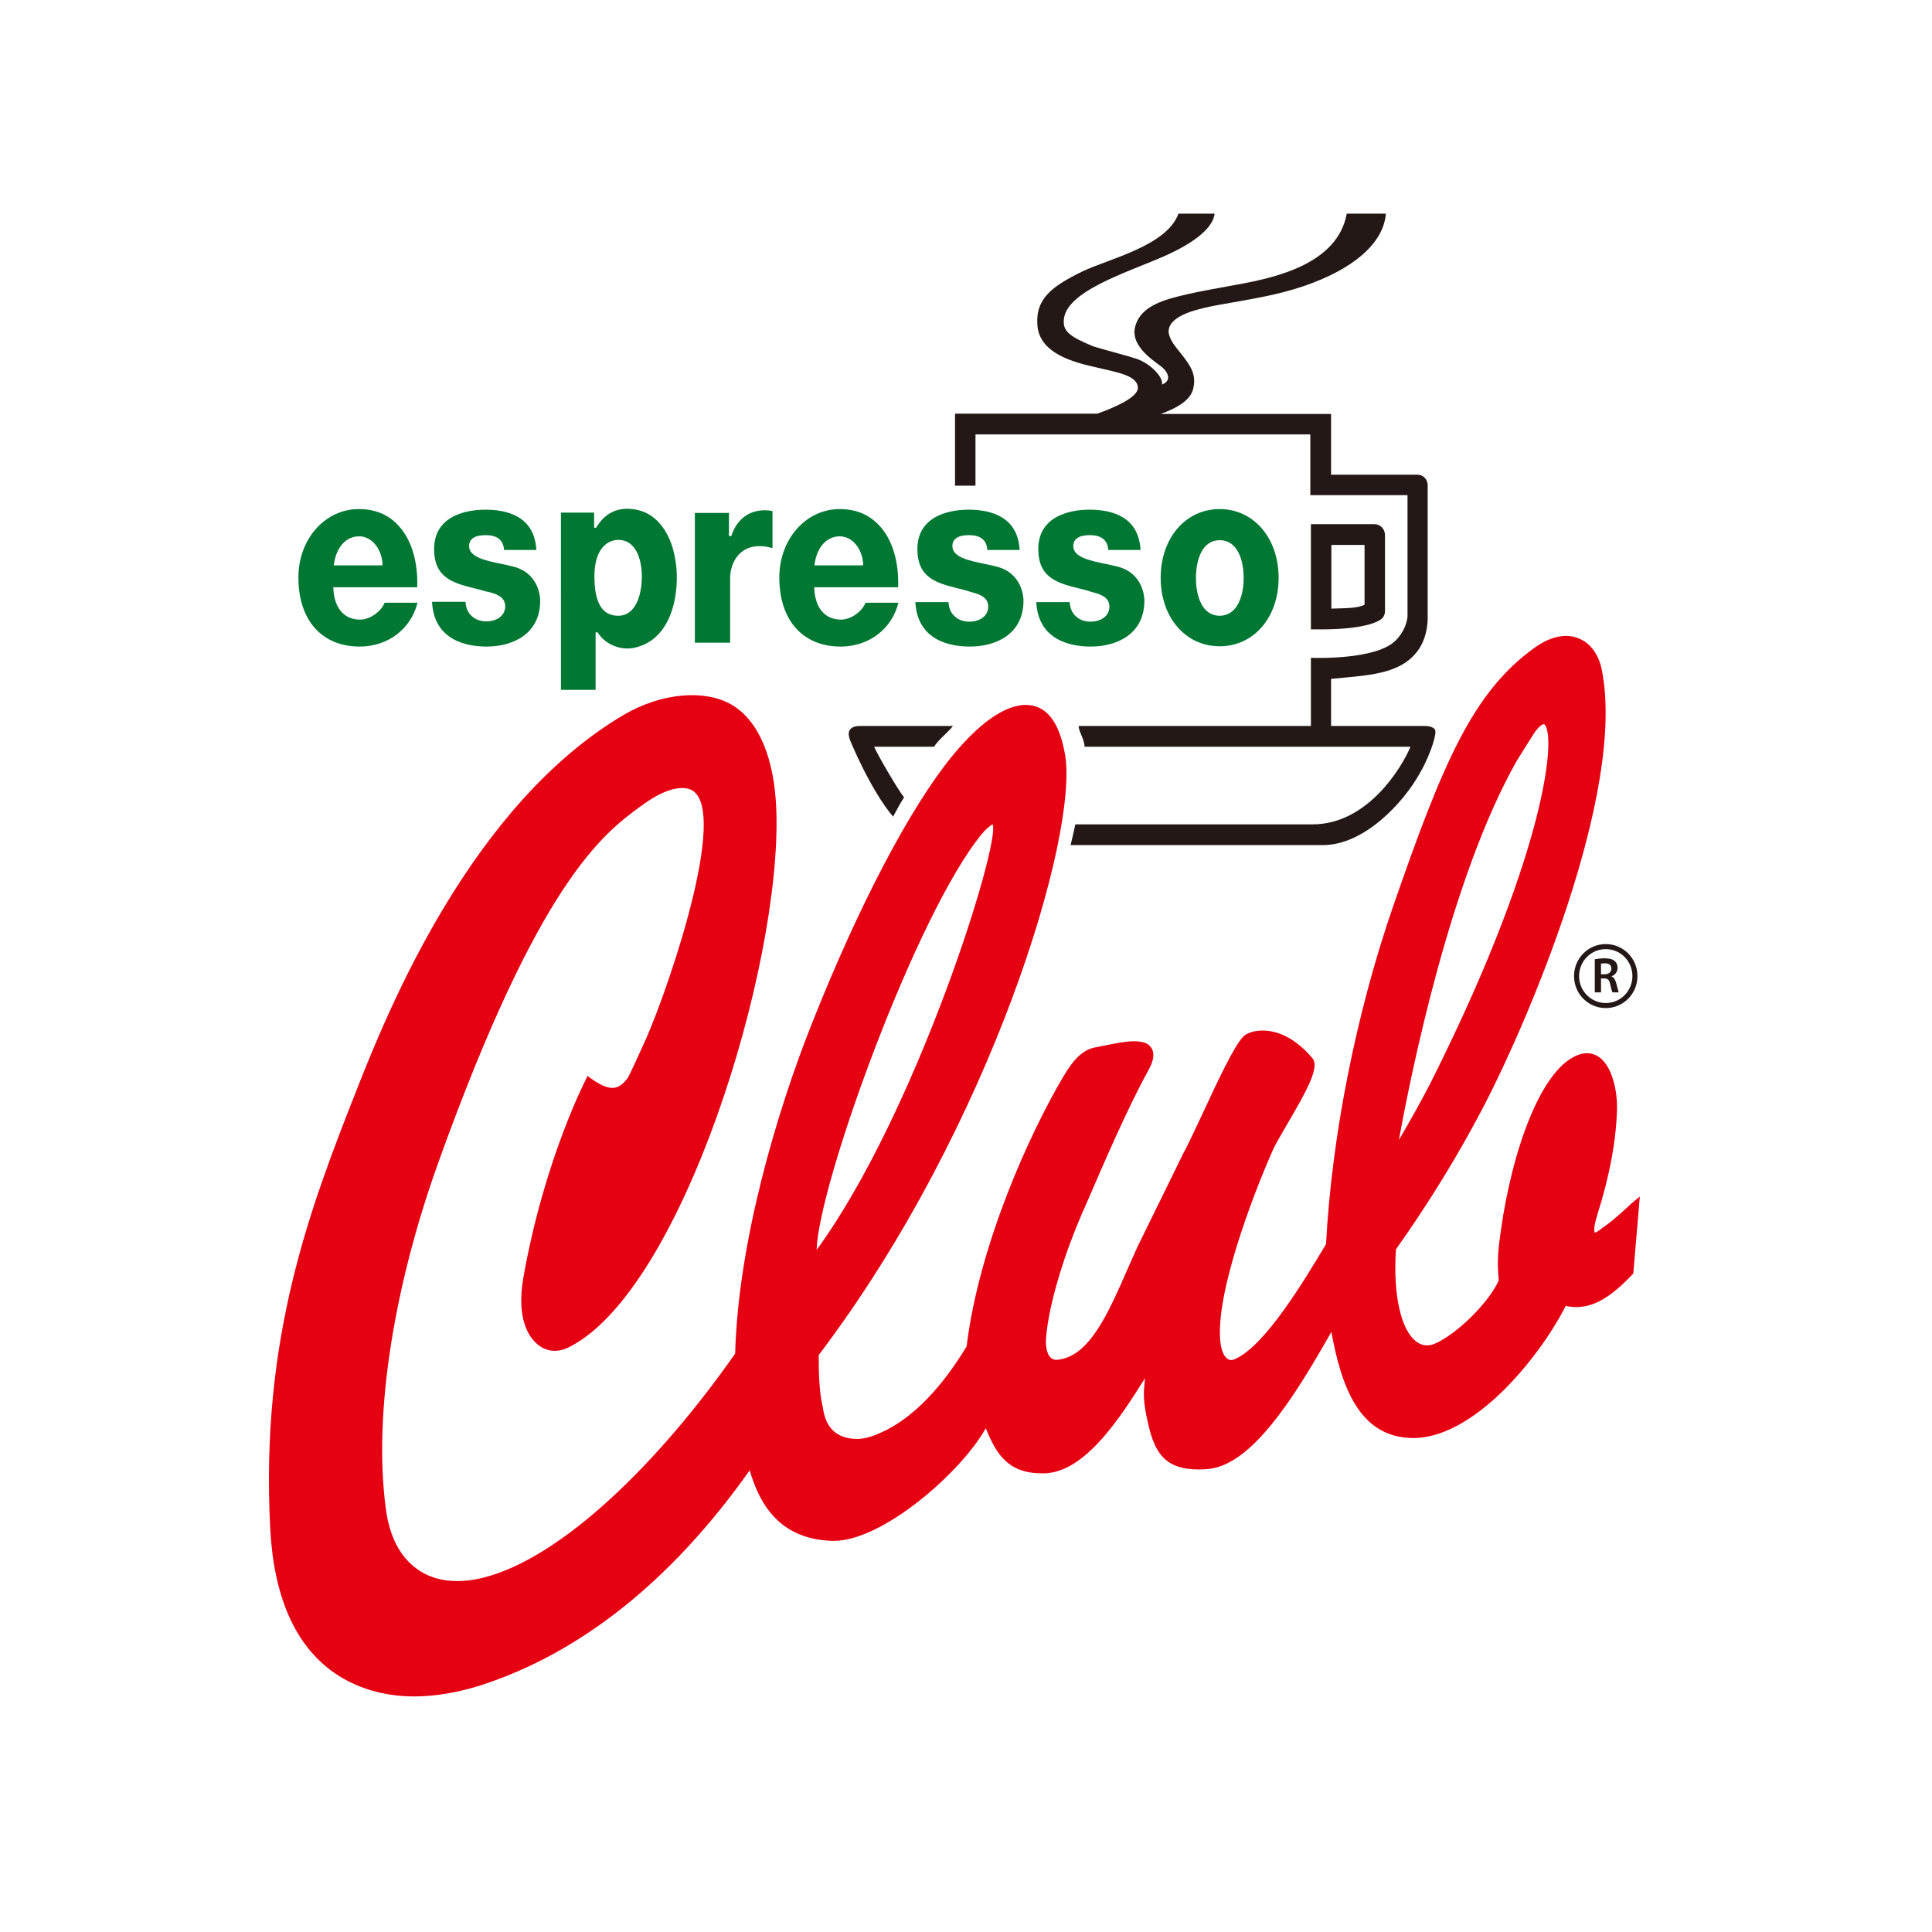 <?xml version="1.0" encoding="UTF-8"?> <svg xmlns="http://www.w3.org/2000/svg" xmlns:xlink="http://www.w3.org/1999/xlink" version="1.1" id="layer" x="0px" y="0px" viewBox="0 0 652 652" style="enable-background:new 0 0 652 652;" xml:space="preserve"> <style type="text/css"> .st0{fill:#231815;} .st1{fill:#007733;} .st2{fill:#E50012;} </style> <path class="st0" d="M541.9,340.2c-5.9,0-10.7-4.8-10.7-10.8c0-6,4.8-10.8,10.7-10.8c5.9,0,10.7,4.8,10.7,10.8 C552.6,335.4,547.8,340.2,541.9,340.2 M541.9,320.3c-5,0-9,4.1-9,9.1c0,5,4,9.1,9,9.1c5,0,9-4.1,9-9.1 C550.9,324.4,546.9,320.3,541.9,320.3"></path> <path class="st0" d="M538.3,323.7c0.8-0.1,2-0.3,3.1-0.3c1.7,0,2.8,0.3,3.5,0.9c0.6,0.5,1,1.3,1,2.3c0,1.5-1,2.5-2.1,2.9v0 c0.8,0.3,1.3,1.1,1.6,2.2c0.4,1.4,0.7,2.8,0.9,3.2h-2.1c-0.2-0.3-0.5-1.3-0.8-2.7c-0.3-1.5-0.8-2-2-2h-1.1v4.7h-2.1V323.7z M540.3,328.8h1.2c1.4,0,2.3-0.8,2.3-1.9c0-1.3-0.9-1.8-2.2-1.8c-0.7,0-1.1,0.1-1.3,0.1V328.8z"></path> <path class="st0" d="M463.9,176.9h-21.5v35.5h3.4c14,0,19.4-2.4,20.7-3.8c0.6-0.6,0.9-1.5,0.9-2.4v-25.8 C467.3,178.5,465.8,176.9,463.9,176.9 M460.5,204.1c-2.7,1.2-5.6,1.1-11.2,1.3v-21.5h11.2V204.1z"></path> <path class="st1" d="M121.1,171.8c-11.4,0-20.4,10.1-20.4,23.1c0,14.4,7.9,23.3,20.7,23.3c9.6,0,17.3-6,19.5-14.8h-11.1 c-1.2,3-4.9,5.7-8.3,5.7c-5.4,0-8.7-3.9-9-10.5l0-0.4h28.3c0.3-8.8-2-16.2-6.4-20.9C131,173.6,126.5,171.8,121.1,171.8 M129,190.8 h-16.4l0.1-0.4c0.8-5.8,4.1-9.4,8.5-9.4c4.2,0,7.6,4.1,7.9,9.4L129,190.8z"></path> <path class="st1" d="M283.4,171.8c-11.4,0-20.4,10.1-20.4,23.1c0,14.4,7.9,23.3,20.7,23.3c9.6,0,17.3-6,19.5-14.8h-11.1 c-1.2,3-4.9,5.7-8.3,5.7c-5.4,0-8.7-3.9-9-10.5l0-0.4h28.3c0.3-8.8-2-16.2-6.4-20.9C293.2,173.6,288.8,171.8,283.4,171.8 M291.2,190.8h-16.4l0.1-0.4c0.8-5.8,4.1-9.4,8.5-9.4c4.2,0,7.6,4.1,7.9,9.4L291.2,190.8z"></path> <path class="st1" d="M145.8,203c0.6,13.2,11.8,15.2,18.4,15.2c8.7,0,18.1-4.1,18.1-15.5c0-1-0.3-9.5-9.5-11.6 c-1.1-0.3-2.3-0.5-3.6-0.8c-5.4-1.1-10.9-2.3-10.9-6c0-3.7,4.4-3.7,5.8-3.7c1.7,0,3.2,0.4,4.2,1.2c1.1,0.8,1.7,2.1,1.8,3.8h10.9 c-0.6-11.3-9.7-13.6-17.3-13.6c-4,0-17.2,0.9-17.2,13.3c0,9.9,6.7,11.5,13.8,13.3c1.2,0.3,2.5,0.6,3.7,1l0.6,0.1 c2.4,0.6,5.9,1.5,5.9,4.9c0,3.5-3.3,5.1-6.3,5.1c-2,0-3.7-0.6-4.9-1.7c-1.4-1.2-2.1-2.9-2.2-4.9H145.8z"></path> <path class="st1" d="M189.2,232.8h11.8v-19.4h0.7l0.1,0.2c2.6,4,7.8,6,12.3,5c9.7-2.1,14-11.8,14.3-22.7 c0.3-11.1-4.4-24.2-16.8-24.2c-4.4,0-7.9,2.2-10.3,6.2l-0.1,0.2h-0.7v-5.1h-11.2V232.8z M208.6,207.8c-5.4,0-8-4.4-8-13.3 c0-9.1,4.2-12.3,8.1-12.3c5.8,0,7.9,6.4,7.9,12.3C216.6,200.9,214.5,207.8,208.6,207.8"></path> <path class="st1" d="M234.6,216.9h11.8v-21.7c0-5.3,3.1-10.9,9.9-10.9c1.7,0,3.1,0.3,4.4,0.7v-12.5c-0.7-0.2-1.6-0.3-2.6-0.3 c-5.4,0-9.4,3.1-11.2,8.4l-0.1,0.3H246v-7.8h-11.5V216.9z"></path> <path class="st1" d="M308.9,203c0.6,13.2,11.8,15.2,18.4,15.2c8.7,0,18.1-4.1,18.1-15.5c0-1-0.3-9.5-9.5-11.6 c-1.1-0.3-2.3-0.5-3.6-0.8c-5.4-1.1-10.9-2.3-10.9-6c0-3.7,4.4-3.7,5.8-3.7c1.7,0,3.2,0.4,4.2,1.2c1.1,0.8,1.7,2.1,1.8,3.8h10.9 c-0.6-11.3-9.8-13.6-17.3-13.6c-4,0-17.2,0.9-17.2,13.3c0,9.9,6.7,11.5,13.8,13.3c1.3,0.3,2.5,0.6,3.7,1l0.6,0.2 c2.3,0.6,5.8,1.5,5.8,4.9c0,3.5-3.3,5.1-6.3,5.1c-2,0-3.7-0.6-4.9-1.7c-1.4-1.2-2.1-2.9-2.2-4.9H308.9z"></path> <path class="st1" d="M349.7,203c0.6,13.2,11.8,15.2,18.4,15.2c8.7,0,18.1-4.1,18.1-15.5c0-1-0.3-9.5-9.5-11.6 c-1.1-0.3-2.3-0.5-3.6-0.8c-5.4-1.1-10.9-2.3-10.9-6c0-3.7,4.4-3.7,5.8-3.7c1.7,0,3.2,0.4,4.2,1.2c1.1,0.8,1.7,2.1,1.8,3.8h10.9 c-0.6-11.3-9.7-13.6-17.3-13.6c-4,0-17.2,0.9-17.2,13.3c0,9.9,6.7,11.5,13.8,13.3c1.3,0.3,2.5,0.6,3.7,1l0.6,0.2 c2.3,0.6,5.9,1.5,5.9,4.9c0,3.5-3.3,5.1-6.3,5.1c-2,0-3.7-0.6-4.9-1.7c-1.4-1.2-2.1-2.9-2.2-4.9H349.7z"></path> <path class="st1" d="M411.6,171.8c-11.5,0-19.9,9.8-19.9,23.2c0,13.4,8.4,23.1,19.9,23.1c11.5,0,19.9-9.7,19.9-23.1 C431.5,181.6,423.1,171.8,411.6,171.8 M411.6,207.8c-5.9,0-8-6.6-8-12.7c0-6.2,2.1-12.8,8-12.8c6,0,8.1,6.6,8.1,12.8 C419.7,201.2,417.5,207.8,411.6,207.8"></path> <path class="st0" d="M305.1,269.1c-2.5-3.2-9.1-14.7-10.1-17.1h20.2c1.7-2.6,4.8-4.9,6.4-7H290c-1,0-2.5,0.3-3.1,1.2 c-0.7,0.8-0.5,2.1-0.2,3.1c0.1,0.5,7.1,17.4,14.7,26.3C302.6,273.3,303.8,271.1,305.1,269.1"></path> <path class="st2" d="M550.6,406.1c-5.5,5.2-8,7-9.4,8l-0.2,0.1c-0.3,0.2-0.6,0.5-0.9,0.7c-1.1,0.9-1.7,1-1.9,1.1 c-0.2-0.4-0.4-1.8,0.5-4.8l0.3-1.1c4.2-13.2,6.5-25.4,6.7-36.3c0.1-4.8-1.3-13.3-5.7-16.8c-1.9-1.5-4.2-1.9-6.5-1.3 c-13.5,3.8-23.4,33.6-27,59.6c-0.8,5.7-1.4,10.1-0.7,16.8c-3.4,7.6-14.4,18.4-21.9,21.5c-2.2,0.8-4.2,0.5-6-0.9 c-5.2-4-7.8-15.9-6.8-31.1c1.9-2.7,16.5-22.9,30-49c13.8-26.6,47.7-104.7,39.5-146.4c-1-5.2-3.8-9.1-7.7-10.7 c-1.4-0.6-2.8-0.9-4.4-0.9c-3.3,0-6.8,1.3-10.5,3.9c-21,15-31.1,39.1-47.7,86.9c-12.6,36.3-20.9,78.1-22.8,114.5l-0.2,0.3 c-7.1,11.8-20.2,33.8-30.4,38.4c-1,0.5-1.9,0.5-2.6,0c-1.3-0.8-2.2-3-2.5-6.1c-1.5-15.9,10.5-48,17.8-64.5c0.8-1.8,2.6-4.8,4.6-8.3 c7.1-12.1,11.2-19.6,8.7-22.6c-6.2-7.3-12.1-9.1-16-9.3c-3.8-0.2-6.3,1-7.3,2c-3.1,3.1-8.8,15.3-13.8,26.1 c-2.3,4.9-4.9,10.5-6.5,13.4l-15.5,31.6c-0.9,2.1-1.9,4.2-2.8,6.3l-0.4,0.9c-6.7,15.3-13,29.8-23.8,30.8c-0.9,0.1-1.6-0.2-2.2-0.7 c-1.2-1.1-1.8-3.6-1.6-6.4c0.9-12.6,7.1-30.7,12.2-42.4l1.6-3.6c5.1-11.8,13.6-31.7,20.8-44.7c1.9-3.4,2.1-5.9,0.8-7.7 c-1-1.4-2.9-2-5.7-2c-2.8,0-6.2,0.7-9.2,1.3l-0.4,0.1c-1.2,0.2-2.2,0.4-3.1,0.6c-5.9,0.8-9.4,7.1-11.2,10 c-11,18.6-28.3,56.1-32.6,91c-6.9,11.4-17.7,25.4-32,30.3c-1.7,0.6-3.4,0.9-4.9,0.9c-7.5,0-10.8-4.4-11.6-10.6 c-1.7-7.1-1.3-15.9-1.4-17.7c58.4-77.1,87.9-176.2,83.1-202.8c-2-11.2-6.4-16.6-13.3-16.6l-0.4,0c-4.8,0.2-12.9,3.3-24.4,17.3 c-14.1,17.3-31.4,50.1-47.3,90.2c-11.7,29.4-24.9,73.6-25.9,111.4c-25.9,37-58.5,68.9-84.9,75.6c-8.8,2.2-16.6,1.3-22.3-2.8 c-5.8-4-9.5-11.1-10.7-20.5c-4.3-32.3,2.9-75.6,17.8-117c33.9-94.3,55.3-110.6,68.2-120c3-2.2,10-7.1,15.7-6 c15.6,2.9-5.5,65.3-13.8,84.3l0,0c-0.3,0.6-5.2,11.5-5.3,11.5c-0.4,0.9-0.8,1.6-1.1,2.1l-0.7,0.8c-2.5,2.9-5.4,3.7-11.9-1.1 l-0.8-0.6c0,0-14.5,27.3-21.7,68.2c-2.5,14.6,2.3,20.7,5.6,23c2.7,1.9,6.3,2.1,9.7,0.4c38-18.8,71.9-128.3,70.1-181.1 c-0.6-17.8-6-30.6-15.3-35.9c-8.6-4.9-23-4.2-36.3,3.6c-51.2,30.3-79.1,98.7-90,126.4c-15.7,39.9-32.6,83.7-29.2,148.2 c1.2,23,8.4,39.3,21.4,48.5c7.6,5.3,16.9,8.1,27.2,8.1c7.1,0,14.7-1.3,22.6-3.8c32.3-10.5,63.3-33.9,90.6-72.5 c3.6,12.4,10.8,23.3,27.9,23.8h0.5c16.4,0,42.6-22.8,51.1-37.7l0.2-0.3c3.4,8.5,7.4,15.2,18.8,15.2c0.4,0,0.8,0,1.2,0 c13.4-0.5,25.1-18.3,33.7-32.1c0,0.4-0.1,0.8-0.1,1.2c-0.4,4-0.6,6.6,1.2,14.3c2.2,9.7,5.7,15.3,17,15.3c0.8,0,1.7,0,2.6-0.1 c15.1-0.8,29.6-24.1,42.2-46.3c3.3,17.9,9.2,35.8,27.7,35.8c11.4,0,22.6-8.5,29.9-15.6c8.4-8.2,16.4-19,21.5-29 c1.2,0.3,2.4,0.4,3.6,0.4c5.9,0,11.6-3.3,18.9-11l0.3-0.4l2.2-25.9L550.6,406.1z M511.9,256.7c2.8-4.5,6-9.6,6.4-10.1 c1.3-1.6,2.2-2.2,2.6-2.2c0.1,0,0.1,0,0.2,0c1.9,1.3,2.7,10.9-2.8,32.3c-4.4,16.9-14,45.8-35.1,87.9c-2.7,5.4-7.5,14-11.1,20.1 C476.2,362,489.6,296,511.9,256.7 M331.3,281.5c1.2-1.5,2.9-3,3.7-3.3c2.7,6.5-25.8,97.6-59.4,143.6 C276.1,399.9,309.3,308.2,331.3,281.5"></path> <path class="st0" d="M484.1,246c-0.9-0.9-2.4-1-3.4-1h-31.5v-15.9c12.2-1.2,22.7-1.4,28.8-8.9c4.2-5.2,3.8-11.9,3.8-12.2v-44.3 c0-1.9-1.5-3.5-3.4-3.5h-29.2v-20.5l-57.5,0c5.8-2.1,10.1-4.7,11-8.6c1-4.5-0.5-7.3-4.5-12.2c-2.1-2.6-3.3-4.2-3.8-6.5 c-0.6-5.7,9.2-7.9,13.8-8.9c4.6-1,17.5-2.9,24.9-4.9c18.2-4.7,33.6-14,34.6-26.5c0,0-4.1,0-4.1,0h-9.1c-3.1,16.9-23.8,21.6-37.3,24 c-7.8,1.4-12.5,2.3-16.1,3.1c-7.8,1.8-16.1,3.8-18,11c-1.9,7.1,7.6,12.3,9.4,14c2.3,2.3,2.4,4.5-0.4,5.6c0.7-2-3.2-6.8-8.5-8.7 c-2.6-0.9-11.1-3.1-14.6-4.2c-8.3-3.4-10.2-5.2-10-8.8c0.5-9.8,21.3-16.1,33.8-21.6c11.3-5,16.6-10,17.1-14.4h-12.2 c-3.9,10.9-23.7,15.3-32.4,19.5c-10.2,5-15.9,9.1-15.2,18.2c0.7,9.6,12.5,12.5,19.5,14.1c7,1.7,14.5,2.7,14.4,7.1 c-0.1,3.2-8.3,6.7-13.7,8.6h-48v24.3h6.9v-17.3h113v20.5H475v41c0,0-0.3,4.8-4.5,8.5c-6.7,5.9-25.6,5.5-28.1,5.4V245H364 c0.1,2.1,2,4.5,2,7h110c-2.9,7-14.5,26.2-33,26.2c-15.1,0-68.9,0-80.1,0c-0.5,2.3-1,4.6-1.6,7c8.7,0,84.9,0,85.1,0 c14.3,0,27.5-14.8,32.6-24c3.1-5.2,4.8-10.8,4.8-11C484,249.3,484.9,246.7,484.1,246"></path> </svg> 